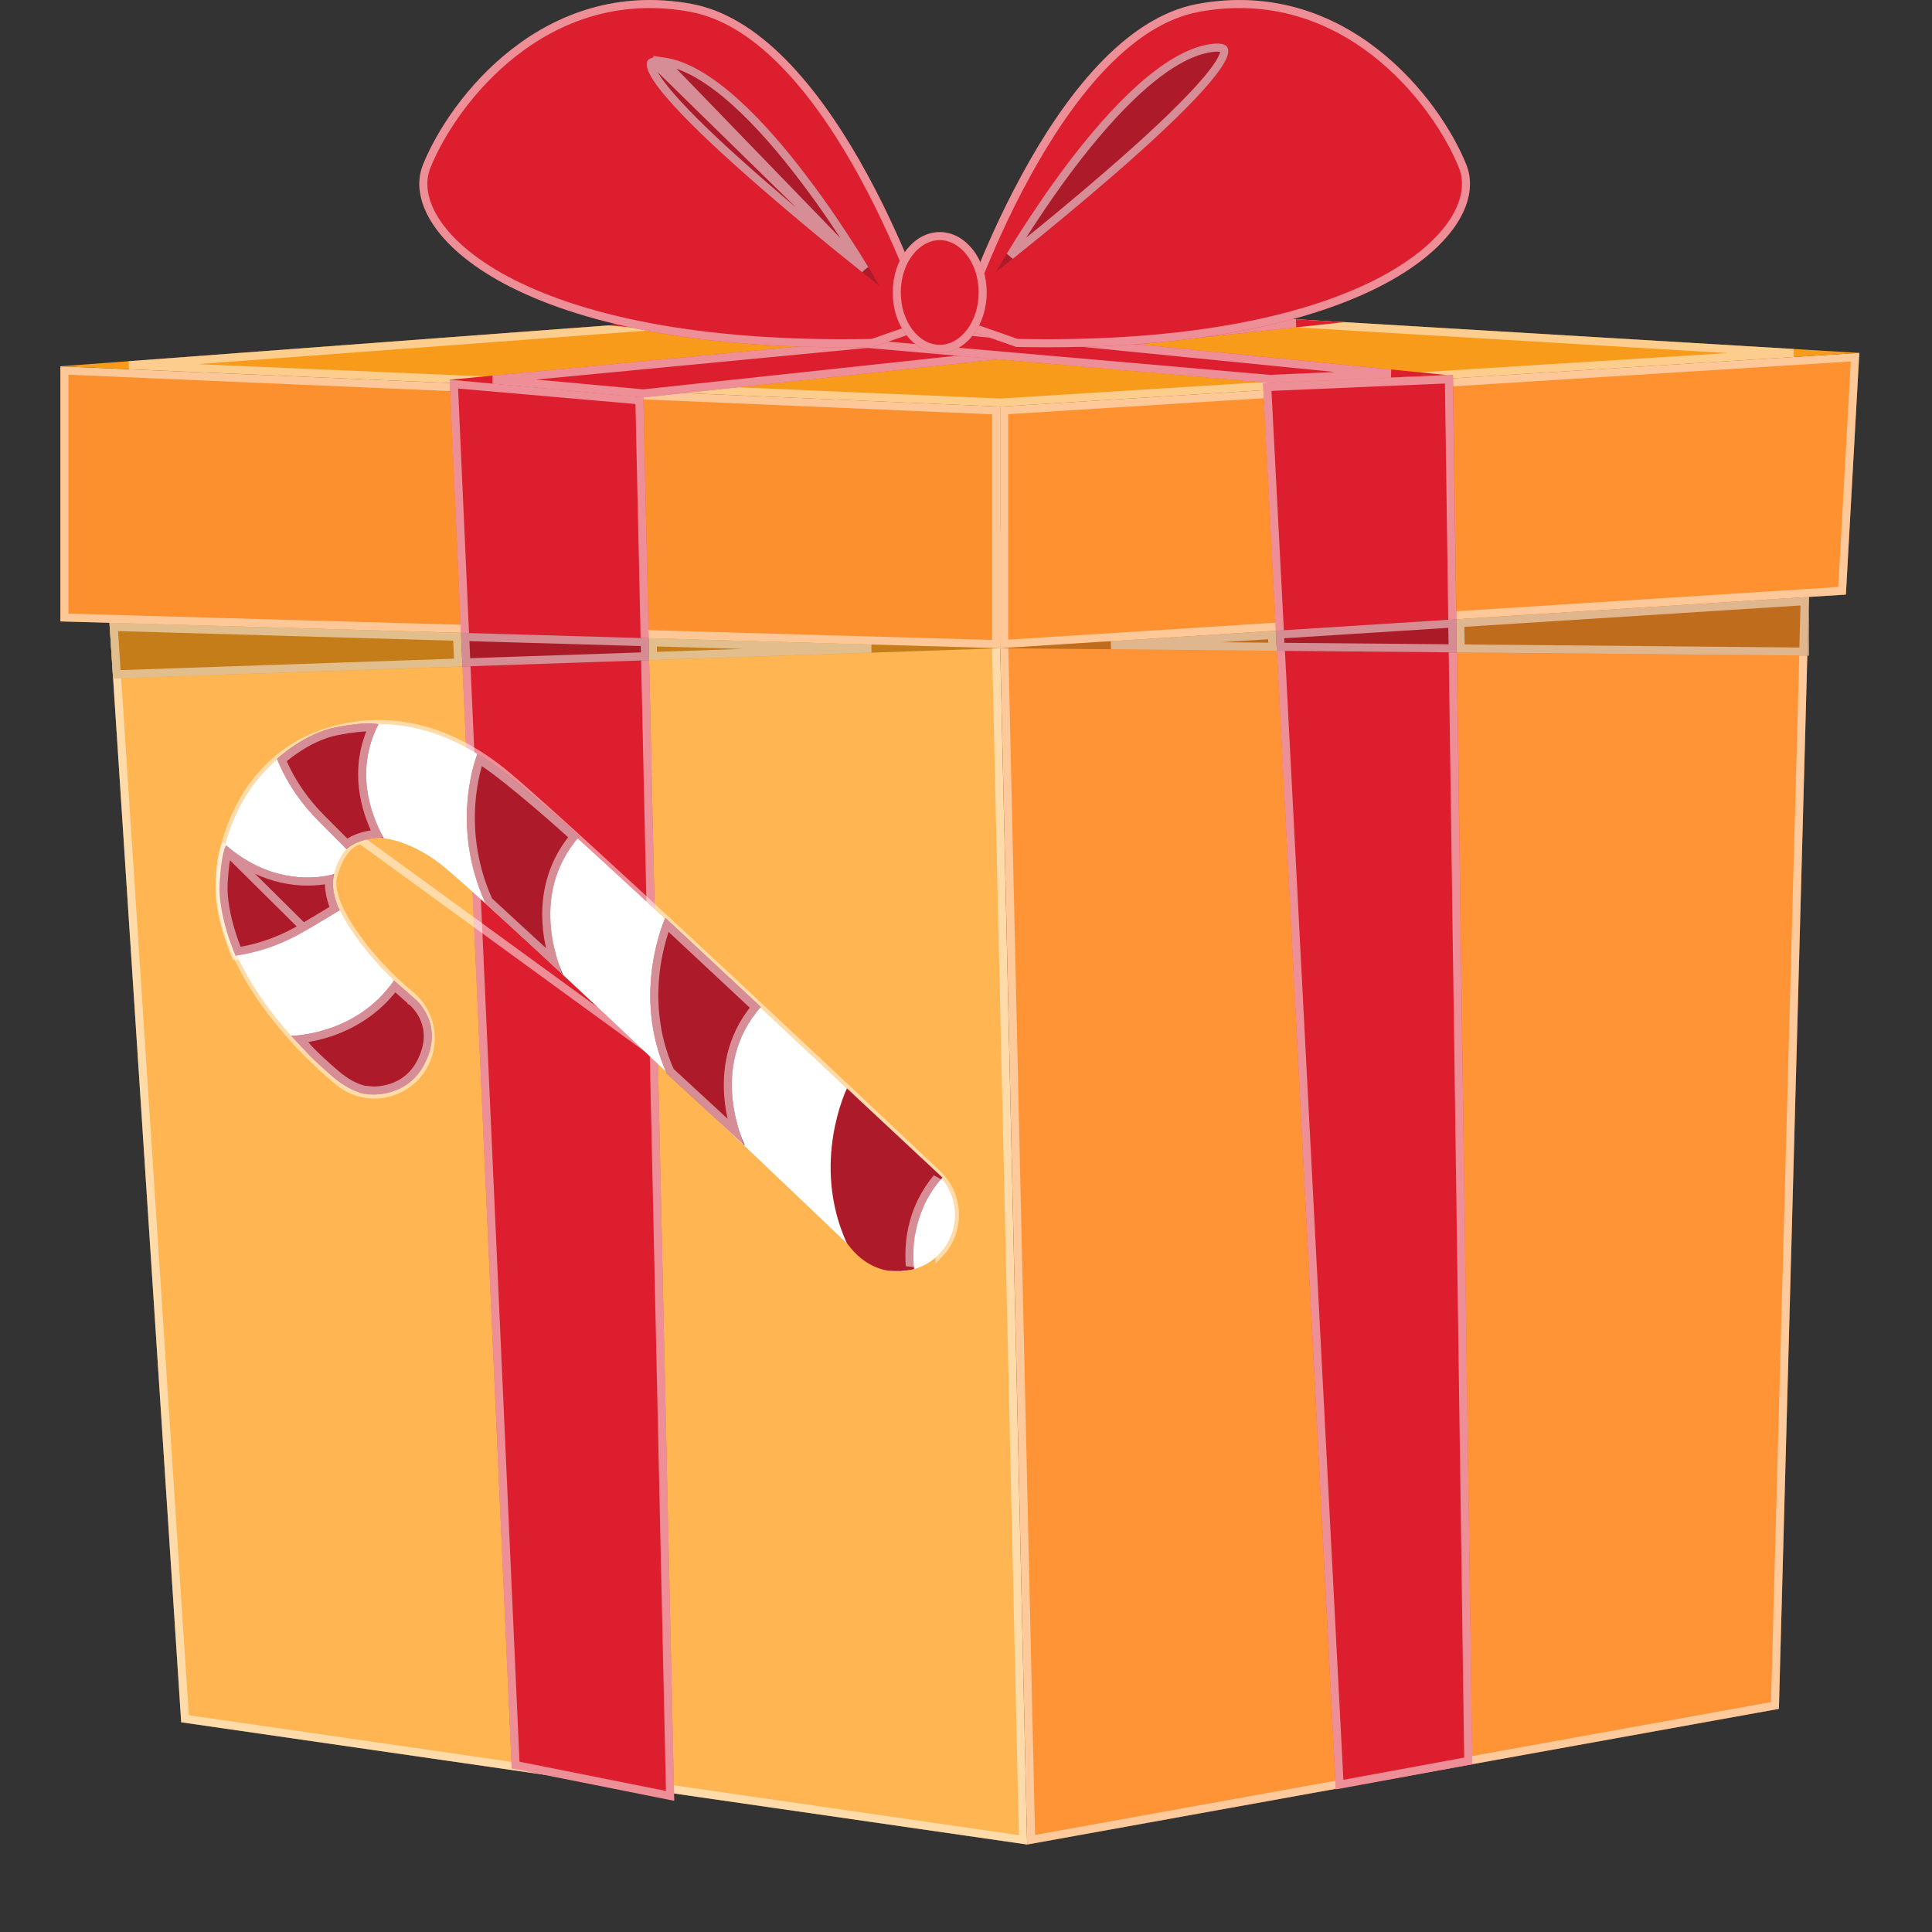 <svg width="24" height="24" viewBox="0 0 24 24" fill="none" xmlns="http://www.w3.org/2000/svg">
  <rect x="0" y="0" width="24" height="24" fill="#333333" stroke="none"/>
  <path d="M1.25 6.051L2.251 21.395L12.759 22.913L12.392 6.596L1.25 6.051Z" fill="#FFB652"/>
  <path d="M12.342 6.643L1.304 6.104L2.298 21.351L12.708 22.855L12.342 6.643Z" stroke="white" stroke-opacity="0.5" stroke-width="0.1"/>
  <path d="M22.098 21.228L12.76 22.913L12.393 6.596L22.503 6.21L22.098 21.228Z" fill="#FF9436"/>
  <path d="M22.452 6.262L12.444 6.644L12.809 22.854L22.049 21.186L22.452 6.262Z" stroke="white" stroke-opacity="0.5" stroke-width="0.1"/>
  <path d="M0.75 4.551V7.719L12.424 8.053V5.051L0.75 4.551Z" fill="#FC8F2E"/>
  <path d="M12.374 5.099L0.8 4.603V7.671L12.374 8.001V5.099Z" stroke="white" stroke-opacity="0.5" stroke-width="0.1"/>
  <path d="M22.93 7.386L12.424 8.053V5.051L23.097 4.384L22.93 7.386Z" fill="#FF9131"/>
  <path d="M23.044 4.437L12.474 5.098V7.999L22.883 7.339L23.044 4.437Z" stroke="white" stroke-opacity="0.5" stroke-width="0.1"/>
  <path d="M11.924 3.716L0.75 4.55L12.424 5.051L23.098 4.384L11.924 3.716Z" fill="#F89B1B"/>
  <path d="M22.278 4.385L11.924 3.767L1.603 4.537L12.424 5.001L22.278 4.385Z" stroke="white" stroke-opacity="0.5" stroke-width="0.1"/>
  <path d="M5.586 4.717L6.357 21.967L8.375 22.37L7.992 4.927L5.586 4.717Z" fill="#DC1E2F"/>
  <path d="M7.943 4.973L5.638 4.772L6.405 21.926L8.324 22.309L7.943 4.973Z" stroke="white" stroke-opacity="0.5" stroke-width="0.1"/>
  <path d="M18.049 4.659L18.289 21.917L16.594 22.228L15.69 4.761L18.049 4.659Z" fill="#DC1E2F"/>
  <path d="M16.641 22.169L18.239 21.875L17.999 4.712L15.742 4.808L16.641 22.169Z" stroke="white" stroke-opacity="0.5" stroke-width="0.1"/>
  <path d="M1.404 8.427L1.37 7.898L1.359 7.737L5.726 7.861L5.745 8.28L1.404 8.427ZM8.063 8.201L8.057 7.928L12.423 8.053L8.063 8.201Z" fill="#C57D19"/>
  <path d="M1.42 7.895L1.42 7.895L1.451 8.376L5.692 8.231L5.678 7.91L1.413 7.788L1.42 7.895ZM8.112 8.149L10.824 8.057L8.108 7.979L8.112 8.149Z" stroke="white" stroke-opacity="0.5" stroke-width="0.1"/>
  <path d="M5.745 8.28L5.727 7.861L8.058 7.928L8.064 8.201L5.745 8.28Z" fill="#AA1B27"/>
  <path d="M8.009 7.977L5.779 7.913L5.793 8.228L8.013 8.153L8.009 7.977Z" stroke="white" stroke-opacity="0.5" stroke-width="0.1"/>
  <mask id="path-19-inside-1_14943_144868" fill="white">
    <path d="M22.471 8.145L22.451 8.145L22.471 7.415H22.471V8.145Z"/>
  </mask>
  <path d="M22.471 8.145L22.451 8.145L22.471 7.415H22.471V8.145Z" fill="#C1AD98"/>
  <path d="M22.471 8.145H22.571V8.246L22.47 8.245L22.471 8.145ZM22.451 8.145L22.45 8.245L22.349 8.244L22.351 8.142L22.451 8.145ZM22.471 7.415L22.371 7.412L22.374 7.315H22.471V7.415ZM22.471 7.415V7.315H22.571V7.415H22.471ZM22.47 8.245L22.45 8.245L22.452 8.045L22.472 8.045L22.47 8.245ZM22.351 8.142L22.371 7.412L22.571 7.417L22.551 8.147L22.351 8.142ZM22.471 7.315H22.471V7.515H22.471V7.315ZM22.571 7.415V8.145H22.371V7.415H22.571Z" fill="white" fill-opacity="0.5" mask="url(#path-19-inside-1_14943_144868)"/>
  <path d="M12.425 8.053H12.424" stroke="white" stroke-opacity="0.5" stroke-width="0.1"/>
  <path d="M22.45 8.145L18.096 8.105L18.09 7.693L22.469 7.415L22.45 8.145ZM15.861 8.084L12.424 8.053L15.848 7.835L15.861 8.084Z" fill="#C06C1D"/>
  <path d="M18.14 7.74L18.145 8.055L22.401 8.094L22.418 7.468L18.14 7.74ZM13.802 8.015L15.808 8.034L15.8 7.888L13.802 8.015Z" stroke="white" stroke-opacity="0.5" stroke-width="0.1"/>
  <mask id="path-24-inside-2_14943_144868" fill="white">
    <path d="M12.424 8.053L15.848 7.835L12.424 8.053H12.424ZM18.09 7.693L22.47 7.415H22.47L18.09 7.693Z"/>
  </mask>
  <path d="M12.424 8.053L15.848 7.835L12.424 8.053H12.424ZM18.09 7.693L22.47 7.415H22.47L18.09 7.693Z" fill="#C06C1D"/>
  <path d="M12.424 8.053V8.153L12.418 7.953L12.424 8.053ZM15.848 7.835L15.842 7.736L15.854 7.935L15.848 7.835ZM12.424 8.053L12.431 8.153H12.424V8.053ZM22.47 7.415V7.315L22.476 7.515L22.47 7.415ZM22.47 7.415L22.463 7.315H22.47V7.415ZM12.418 7.953L15.842 7.736L15.854 7.935L12.43 8.153L12.418 7.953ZM15.854 7.935L12.431 8.153L12.418 7.953L15.842 7.736L15.854 7.935ZM12.424 8.153H12.424V7.953H12.424V8.153ZM18.084 7.593L22.464 7.315L22.476 7.515L18.096 7.793L18.084 7.593ZM22.47 7.515H22.47V7.315H22.47V7.515ZM22.476 7.515L18.096 7.793L18.084 7.593L22.463 7.315L22.476 7.515Z" fill="white" fill-opacity="0.5" mask="url(#path-24-inside-2_14943_144868)"/>
  <path d="M18.096 8.105L15.861 8.084L15.848 7.835L18.09 7.693L18.096 8.105Z" fill="#AA1B27"/>
  <path d="M15.9 7.882L15.908 8.035L18.045 8.054L18.041 7.746L15.9 7.882Z" stroke="white" stroke-opacity="0.5" stroke-width="0.1"/>
  <path d="M5.586 4.717L14.469 3.869L16.697 4.002L7.992 4.937L5.586 4.717Z" fill="#DC1E2F"/>
  <path d="M16.096 4.016L14.47 3.919L6.123 4.716L7.991 4.887L16.096 4.016Z" stroke="white" stroke-opacity="0.5" stroke-width="0.1"/>
  <path d="M7.559 4.042L15.772 4.757L17.974 4.659L9.97 3.862L7.559 4.042Z" fill="#DC1E2F"/>
  <path d="M9.969 3.913L8.179 4.046L15.773 4.707L17.277 4.64L9.969 3.913Z" stroke="white" stroke-opacity="0.5" stroke-width="0.1"/>
  <path d="M11.591 4.05C11.591 4.05 10.423 0.381 8.589 0.048C6.754 -0.286 5.587 1.215 5.253 2.049C4.92 2.883 6.432 4.403 10.846 4.31L11.591 4.05Z" fill="#DC1E2F"/>
  <path d="M5.3 2.067L5.3 2.067C5.224 2.257 5.25 2.492 5.408 2.74C5.566 2.989 5.854 3.249 6.293 3.483C7.169 3.949 8.639 4.305 10.837 4.26L11.528 4.019C11.519 3.993 11.506 3.955 11.49 3.909C11.455 3.808 11.402 3.664 11.333 3.49C11.196 3.142 10.993 2.675 10.734 2.198C10.474 1.72 10.159 1.235 9.795 0.848C9.432 0.461 9.024 0.178 8.58 0.097C7.679 -0.067 6.943 0.219 6.389 0.65C5.834 1.082 5.464 1.658 5.3 2.067Z" stroke="white" stroke-opacity="0.5" stroke-width="0.1"/>
  <path d="M11.879 4.05C11.879 4.05 13.046 0.381 14.881 0.048C16.715 -0.286 17.883 1.215 18.216 2.049C18.55 2.883 17.038 4.403 12.624 4.31L11.879 4.05Z" fill="#DC1E2F"/>
  <path d="M18.17 2.067L18.17 2.067C18.006 1.658 17.636 1.082 17.081 0.65C16.527 0.219 15.79 -0.067 14.89 0.097C14.446 0.178 14.038 0.461 13.674 0.848C13.311 1.235 12.995 1.72 12.736 2.198C12.476 2.675 12.274 3.142 12.136 3.49C12.068 3.664 12.015 3.808 11.98 3.909C11.963 3.955 11.951 3.993 11.942 4.019L12.633 4.26C14.831 4.305 16.3 3.949 17.177 3.483C17.616 3.249 17.904 2.989 18.062 2.74C18.219 2.492 18.246 2.257 18.17 2.067Z" stroke="white" stroke-opacity="0.5" stroke-width="0.1"/>
  <path d="M10.923 3.55C10.923 3.55 9.422 0.882 8.254 0.715C7.087 0.548 10.923 3.55 10.923 3.55Z" fill="#AD1B2A"/>
  <path d="M10.743 3.343C10.645 3.265 10.518 3.163 10.373 3.045C10.032 2.766 9.59 2.397 9.184 2.032C8.777 1.668 8.411 1.311 8.219 1.057C8.171 0.994 8.135 0.939 8.112 0.892C8.088 0.844 8.082 0.812 8.084 0.794C8.084 0.786 8.087 0.781 8.089 0.778C8.092 0.775 8.097 0.77 8.109 0.766L10.743 3.343ZM10.743 3.343C10.71 3.289 10.671 3.226 10.628 3.157C10.469 2.905 10.246 2.567 9.986 2.225C9.727 1.882 9.432 1.536 9.13 1.265C8.827 0.993 8.524 0.804 8.247 0.764L10.743 3.343Z" stroke="white" stroke-opacity="0.5" stroke-width="0.1"/>
  <path d="M12.369 3.383C12.369 3.383 13.87 0.715 15.038 0.548C16.205 0.381 12.369 3.383 12.369 3.383Z" fill="#AD1B2A"/>
  <path d="M12.549 3.177C12.647 3.098 12.774 2.996 12.919 2.878C13.26 2.599 13.702 2.23 14.108 1.866C14.514 1.501 14.881 1.144 15.073 0.89C15.121 0.827 15.157 0.772 15.18 0.725C15.204 0.678 15.21 0.646 15.208 0.627C15.207 0.619 15.205 0.614 15.203 0.611C15.2 0.608 15.195 0.603 15.183 0.599C15.159 0.591 15.115 0.587 15.045 0.597C14.768 0.637 14.464 0.827 14.162 1.098C13.86 1.369 13.565 1.715 13.305 2.058C13.046 2.401 12.823 2.738 12.664 2.99C12.621 3.059 12.582 3.122 12.549 3.177Z" stroke="white" stroke-opacity="0.5" stroke-width="0.1"/>
  <path d="M12.257 3.633C12.257 4.048 11.996 4.384 11.674 4.384C11.351 4.384 11.09 4.048 11.09 3.633C11.09 3.219 11.351 2.883 11.674 2.883C11.996 2.883 12.257 3.219 12.257 3.633Z" fill="#DC1E2F"/>
  <path d="M11.674 4.334C11.957 4.334 12.207 4.033 12.207 3.633C12.207 3.234 11.957 2.933 11.674 2.933C11.39 2.933 11.14 3.234 11.14 3.633C11.14 4.033 11.39 4.334 11.674 4.334Z" stroke="white" stroke-opacity="0.5" stroke-width="0.1"/>
  <path d="M11.606 15.634C11.336 15.854 10.938 15.844 10.68 15.597C10.638 15.556 6.417 11.52 5.528 10.778C5.173 10.481 4.751 10.342 4.478 10.431C4.418 10.45 4.234 10.511 4.137 10.895C4.048 11.251 4.632 11.984 5.09 12.353C5.391 12.595 5.438 13.036 5.196 13.336C4.953 13.637 4.513 13.684 4.212 13.442C4.029 13.294 2.43 11.956 2.781 10.555C2.964 9.823 3.413 9.307 4.045 9.101C4.78 8.862 5.562 9.02 6.294 9.632C7.219 10.404 11.472 14.419 11.647 14.586C11.926 14.853 11.936 15.296 11.669 15.575C11.649 15.596 11.628 15.616 11.606 15.634Z" fill="white"/>
  <path d="M11.574 15.595L11.574 15.595C11.324 15.8 10.955 15.79 10.715 15.561L10.715 15.561L10.712 15.558C10.573 15.426 6.44 11.474 5.56 10.74C5.379 10.588 5.179 10.475 4.988 10.412C4.798 10.35 4.613 10.335 4.463 10.383M11.574 15.595L4.478 10.431M11.574 15.595C11.595 15.578 11.614 15.56 11.633 15.541L11.633 15.54C11.881 15.281 11.872 14.87 11.613 14.623L11.613 14.623C11.437 14.455 7.185 10.441 6.262 9.67C5.541 9.068 4.777 8.915 4.06 9.149C3.448 9.348 3.009 9.849 2.829 10.568L2.829 10.568C2.659 11.246 2.961 11.915 3.337 12.439C3.712 12.962 4.153 13.33 4.244 13.403M11.574 15.595L11.647 14.586M4.463 10.383L4.478 10.431M4.463 10.383C4.463 10.383 4.463 10.383 4.463 10.383L4.478 10.431M4.463 10.383C4.43 10.394 4.36 10.417 4.286 10.491C4.213 10.564 4.139 10.684 4.089 10.883L4.089 10.883C4.063 10.987 4.087 11.112 4.138 11.24C4.189 11.369 4.27 11.509 4.368 11.648C4.562 11.925 4.826 12.204 5.059 12.392L5.059 12.392C5.338 12.617 5.382 13.026 5.157 13.305L5.157 13.305C4.932 13.584 4.523 13.628 4.244 13.403M4.478 10.431C4.418 10.45 4.234 10.511 4.137 10.895C4.048 11.251 4.632 11.984 5.09 12.353C5.391 12.595 5.438 13.036 5.196 13.336C4.953 13.637 4.513 13.684 4.212 13.442M4.244 13.403L4.212 13.442M4.244 13.403C4.244 13.403 4.244 13.403 4.244 13.403L4.212 13.442M4.212 13.442C4.029 13.294 2.43 11.956 2.781 10.555C2.964 9.823 3.413 9.307 4.045 9.101C4.78 8.862 5.562 9.02 6.294 9.632C7.219 10.404 11.472 14.419 11.647 14.586M11.647 14.586C11.926 14.853 11.936 15.296 11.669 15.575L11.647 14.586Z" stroke="white" stroke-opacity="0.5" stroke-width="0.1"/>
  <path d="M5.931 9.364C5.931 9.364 5.576 10.224 6.03 11.22L6.997 12.112C6.997 12.112 6.525 11.152 7.196 10.391C7.196 10.391 6.32 9.588 5.931 9.364Z" fill="#AD1B2A"/>
  <path d="M6.876 11.932C6.844 11.831 6.811 11.696 6.795 11.542C6.761 11.209 6.808 10.78 7.126 10.395L7.124 10.393C7.099 10.371 7.063 10.338 7.019 10.299C6.931 10.22 6.81 10.113 6.676 9.999C6.431 9.79 6.149 9.56 5.958 9.438C5.95 9.461 5.941 9.491 5.931 9.527C5.905 9.621 5.876 9.757 5.86 9.923C5.829 10.254 5.852 10.706 6.071 11.191L6.876 11.932Z" stroke="white" stroke-opacity="0.5" stroke-width="0.1"/>
  <path d="M4.767 10.412C4.601 10.112 4.406 9.572 4.702 8.994C4.702 8.994 4.574 8.957 4.175 9.034C3.777 9.111 3.441 9.428 3.441 9.428C3.449 9.448 3.458 9.469 3.467 9.489C3.584 9.757 3.755 9.998 3.962 10.204L4.303 10.547C4.303 10.547 4.446 10.413 4.723 10.406L4.767 10.412Z" fill="#AD1B2A"/>
  <path d="M3.532 9.416C3.52 9.426 3.509 9.435 3.501 9.442C3.505 9.451 3.509 9.46 3.513 9.469C3.627 9.73 3.794 9.966 3.997 10.169L3.997 10.169L4.307 10.48C4.327 10.467 4.353 10.45 4.387 10.434C4.456 10.4 4.555 10.367 4.682 10.358C4.531 10.053 4.387 9.563 4.626 9.035C4.615 9.035 4.603 9.035 4.588 9.035C4.51 9.035 4.382 9.045 4.185 9.083C3.995 9.12 3.817 9.214 3.687 9.302C3.621 9.345 3.568 9.386 3.532 9.416Z" stroke="white" stroke-opacity="0.5" stroke-width="0.1"/>
  <path d="M4.15 10.859C3.82 10.947 3.297 10.926 2.808 10.5C2.808 10.5 2.75 10.567 2.728 10.973C2.706 11.378 2.926 11.873 2.926 11.873C2.947 11.87 2.969 11.866 2.991 11.862C3.279 11.814 3.554 11.706 3.805 11.556L4.22 11.307C4.22 11.307 4.096 11.078 4.15 10.859H4.15Z" fill="#AD1B2A"/>
  <path d="M2.982 11.813L2.982 11.813L2.983 11.813C3.264 11.766 3.533 11.66 3.779 11.513C3.779 11.513 3.779 11.513 3.779 11.513L4.155 11.287C4.144 11.261 4.129 11.224 4.117 11.179C4.097 11.109 4.08 11.019 4.089 10.925C3.757 10.992 3.281 10.949 2.828 10.582C2.827 10.587 2.826 10.591 2.824 10.596C2.808 10.66 2.789 10.774 2.778 10.975C2.768 11.169 2.815 11.388 2.867 11.56C2.892 11.646 2.919 11.719 2.939 11.771C2.946 11.789 2.952 11.805 2.957 11.817C2.966 11.816 2.974 11.815 2.982 11.813ZM2.991 11.862C3.279 11.814 3.554 11.706 3.805 11.556L2.787 10.547C2.768 10.605 2.741 10.727 2.728 10.973C2.706 11.378 2.926 11.873 2.926 11.873C2.947 11.87 2.969 11.866 2.991 11.862Z" stroke="white" stroke-opacity="0.5" stroke-width="0.1"/>
  <path d="M8.265 11.402C8.265 11.402 7.831 12.343 8.285 13.339L9.253 14.231C9.253 14.231 8.78 13.27 9.451 12.509L8.265 11.402Z" fill="#AD1B2A"/>
  <path d="M9.131 14.051C9.099 13.949 9.066 13.815 9.051 13.661C9.017 13.327 9.063 12.898 9.382 12.513L8.284 11.488C8.275 11.512 8.264 11.543 8.252 11.579C8.219 11.681 8.18 11.827 8.154 12.004C8.104 12.355 8.109 12.825 8.327 13.309L9.131 14.051Z" stroke="white" stroke-opacity="0.5" stroke-width="0.1"/>
  <path d="M11.355 15.765C11.323 15.431 11.375 15.005 11.707 14.628L10.521 13.52C10.521 13.52 10.066 14.448 10.52 15.444L10.573 15.509C10.672 15.63 10.803 15.722 10.952 15.767C10.98 15.775 11.007 15.781 11.031 15.784C11.158 15.796 11.218 15.79 11.318 15.774L11.355 15.765Z" fill="#AD1B2A"/>
  <path d="M11.302 15.726C11.278 15.401 11.336 14.996 11.638 14.632L11.302 15.726Z" stroke="white" stroke-opacity="0.5" stroke-width="0.1"/>
  <path d="M3.617 12.867C3.617 12.867 4.42 12.865 4.895 12.18L5.143 12.399C5.143 12.399 5.509 12.68 5.299 13.163C5.09 13.647 4.603 13.595 4.603 13.595C4.603 13.595 4.408 13.612 4.133 13.375C3.859 13.138 3.773 13.034 3.773 13.034L3.617 12.867Z" fill="#AD1B2A"/>
  <path d="M4.599 13.545L4.599 13.545L4.599 13.544L4.608 13.545L4.608 13.545L4.608 13.545L4.608 13.545L4.609 13.545L4.612 13.546C4.615 13.546 4.62 13.546 4.626 13.546C4.639 13.547 4.657 13.547 4.68 13.546C4.725 13.543 4.788 13.535 4.857 13.513C4.994 13.469 5.156 13.37 5.253 13.143C5.352 12.917 5.314 12.741 5.255 12.622C5.225 12.562 5.189 12.516 5.16 12.485C5.146 12.469 5.134 12.457 5.125 12.45C5.121 12.446 5.117 12.443 5.115 12.441L5.113 12.44L5.113 12.439L5.113 12.439L5.11 12.437L4.904 12.254C4.662 12.578 4.349 12.743 4.094 12.828C3.96 12.872 3.842 12.894 3.757 12.906C3.746 12.907 3.735 12.908 3.725 12.909L3.809 12.999L3.809 12.999L3.811 13.002L3.811 13.002L3.811 13.002L3.811 13.002L3.811 13.002L3.811 13.002L3.812 13.002L3.815 13.006L3.827 13.02C3.839 13.033 3.858 13.053 3.885 13.08C3.94 13.135 4.029 13.22 4.166 13.337L4.166 13.337C4.298 13.451 4.41 13.503 4.486 13.526C4.524 13.538 4.554 13.542 4.573 13.544C4.583 13.545 4.59 13.545 4.594 13.545L4.599 13.545Z" stroke="white" stroke-opacity="0.5" stroke-width="0.1"/>
</svg>
